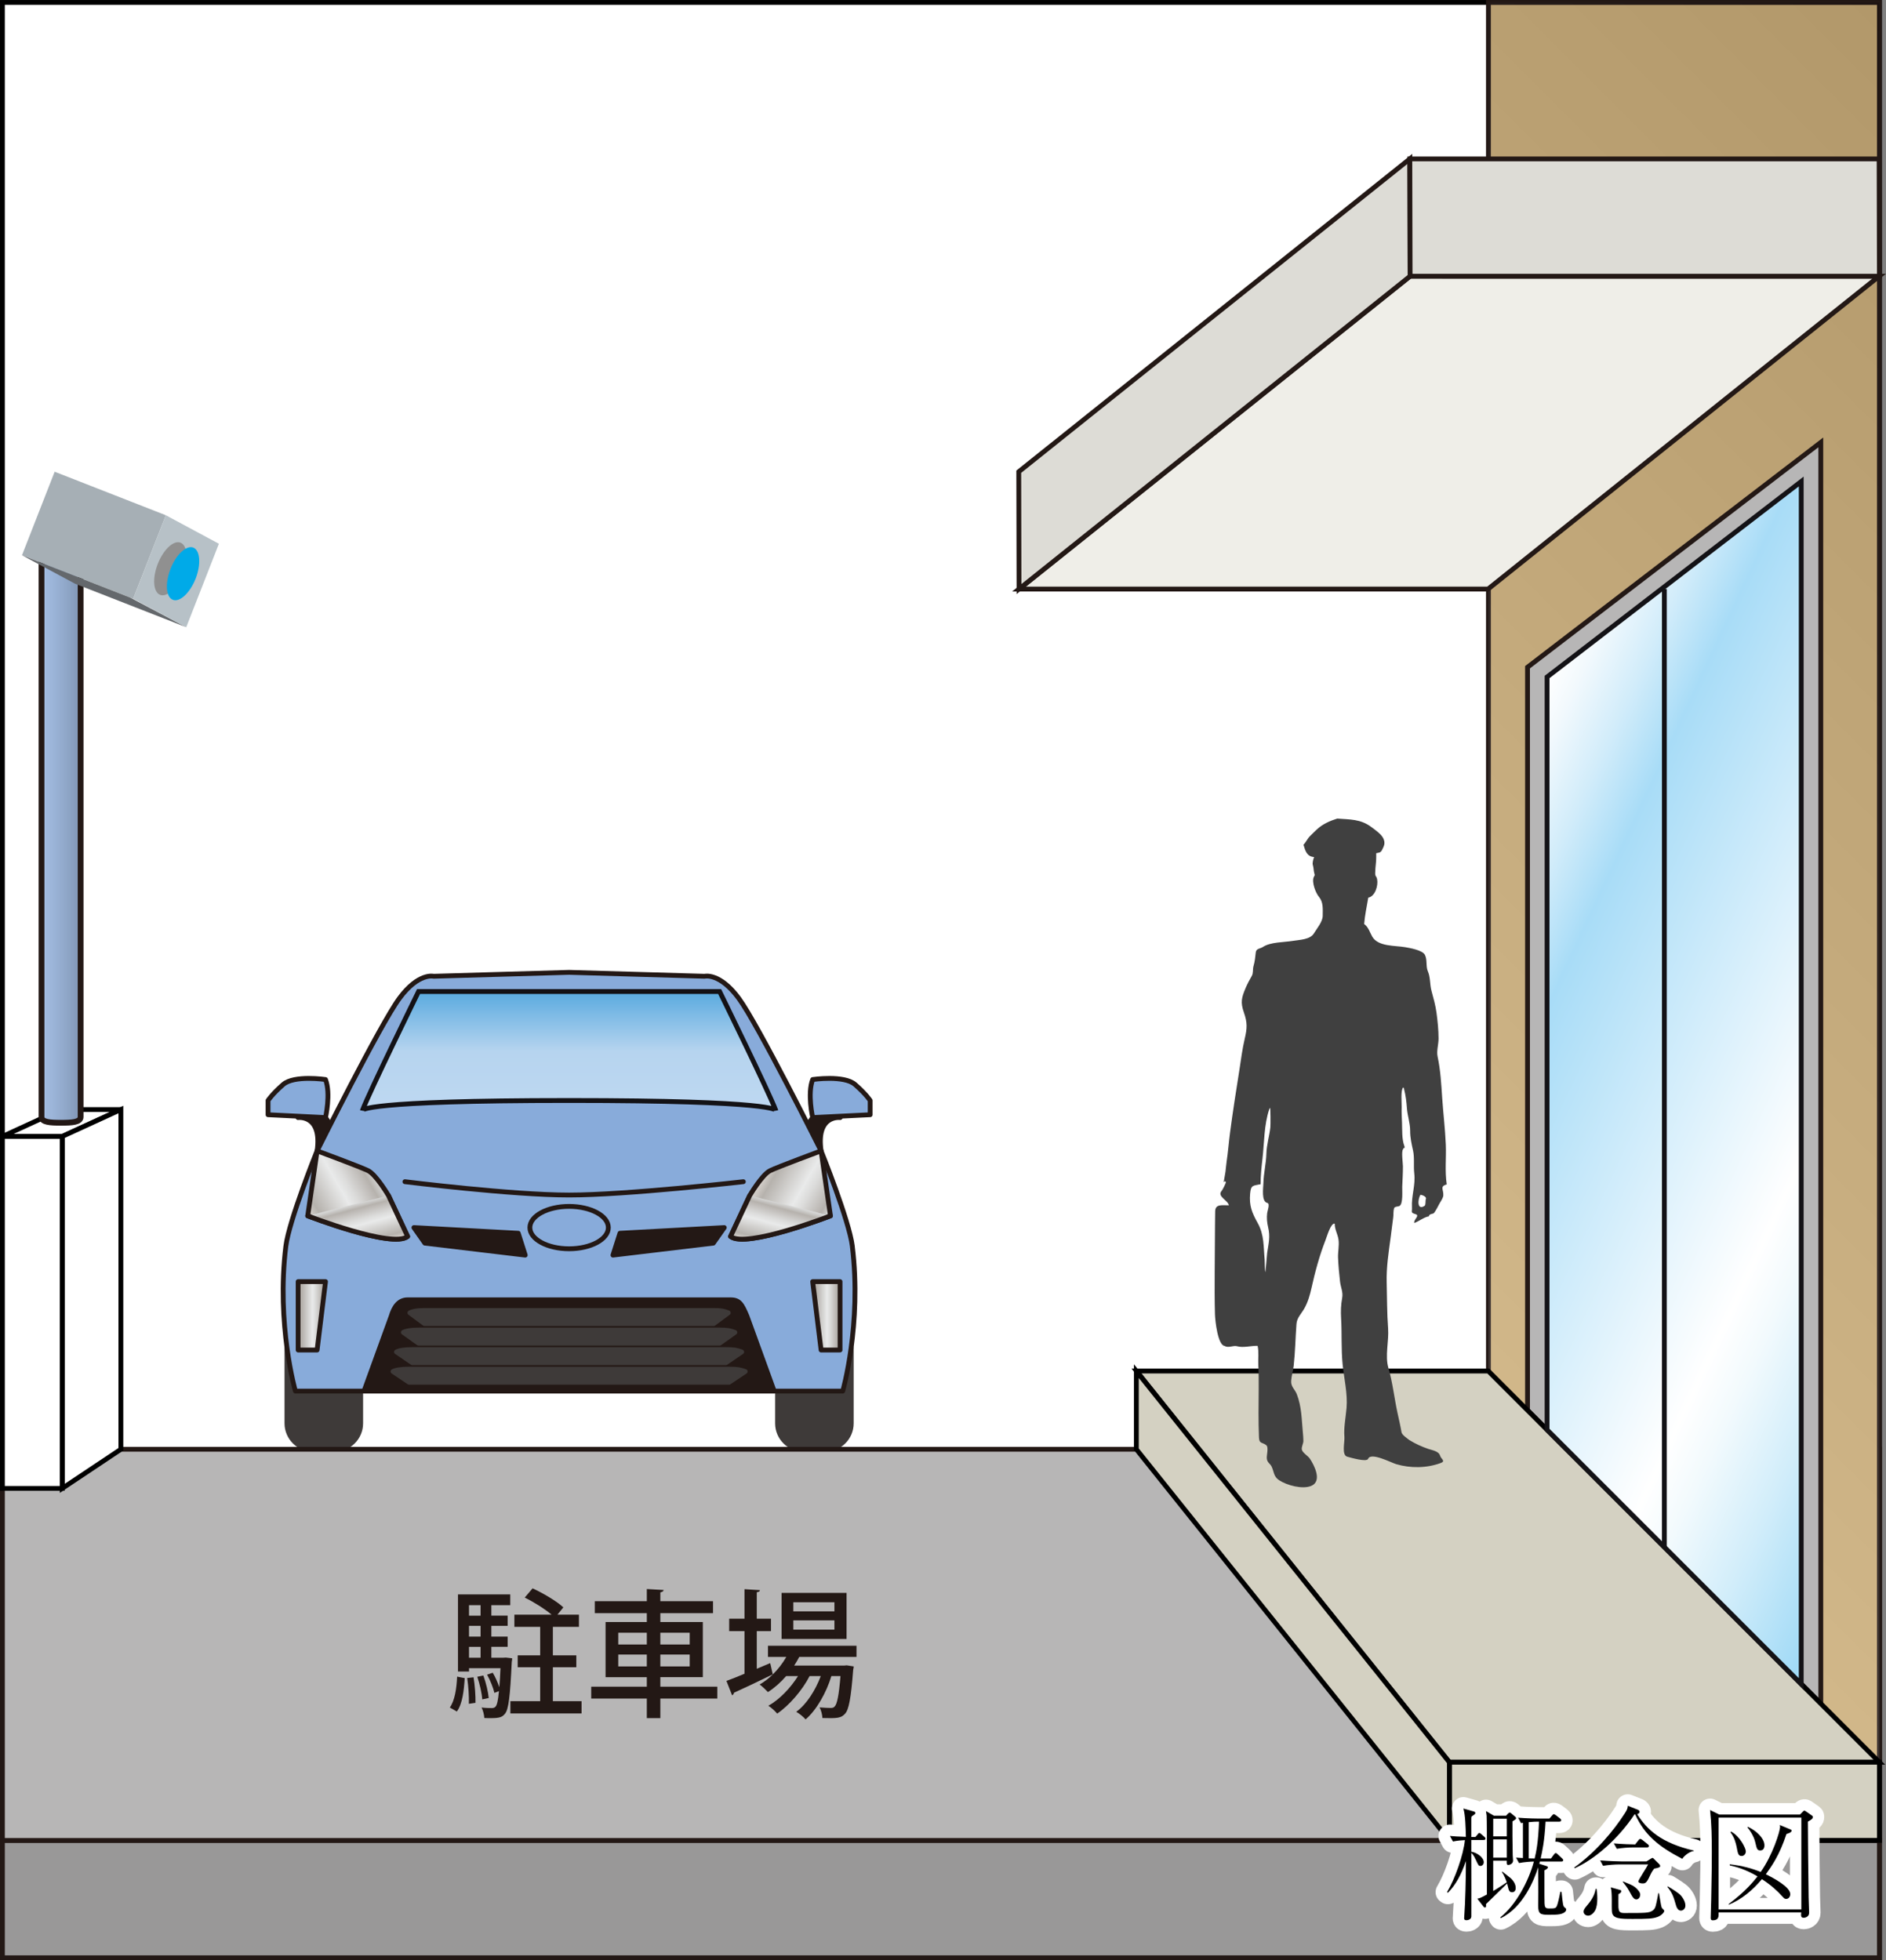 <?xml version="1.0" encoding="UTF-8"?><svg xmlns="http://www.w3.org/2000/svg" width="164.83" height="171.308" xmlns:xlink="http://www.w3.org/1999/xlink" viewBox="0 0 164.83 171.308"><rect x="0" y="0" width="164.83" height="171.308" fill="#808080" stroke="none"/><defs><style>.cls-1{fill:url(#_ステンレススチール-6);}.cls-1,.cls-2,.cls-3,.cls-4,.cls-5,.cls-6,.cls-7,.cls-8,.cls-9,.cls-10,.cls-11,.cls-12,.cls-13,.cls-14,.cls-15,.cls-16,.cls-17,.cls-18,.cls-19{stroke-width:.421px;}.cls-1,.cls-2,.cls-3,.cls-4,.cls-5,.cls-6,.cls-7,.cls-8,.cls-11,.cls-12,.cls-13,.cls-14,.cls-15,.cls-20{stroke:#231815;}.cls-1,.cls-2,.cls-3,.cls-4,.cls-5,.cls-11,.cls-21,.cls-13,.cls-14,.cls-19{stroke-linejoin:round;}.cls-1,.cls-2,.cls-3,.cls-4,.cls-5,.cls-11,.cls-13,.cls-14,.cls-19{stroke-linecap:round;}.cls-2{fill:url(#_ステンレススチール-3);}.cls-3{fill:url(#_ステンレススチール-5);}.cls-4{fill:url(#_ステンレススチール-4);}.cls-5{fill:url(#_ステンレススチール-2);}.cls-22{fill:#909090;}.cls-6{fill:#d1b37c;}.cls-7{fill:#999898;}.cls-23{mix-blend-mode:multiply;opacity:.15;}.cls-24{fill:url(#linear-gradient);}.cls-8{fill:#dddcd6;}.cls-25{isolation:isolate;}.cls-26{fill:#404040;fill-rule:evenodd;}.cls-27,.cls-11{fill:#231815;}.cls-9{fill:url(#linear-gradient-3);}.cls-9,.cls-10,.cls-17{stroke:#131216;}.cls-10{fill:url(#linear-gradient-2);}.cls-28{fill:#a6afb5;}.cls-29{fill:#64686c;}.cls-30{fill:#b7c1c7;}.cls-21{fill:none;stroke:#fff;stroke-width:2px;}.cls-12{fill:#efeee8;}.cls-13{fill:url(#_ステンレススチール);}.cls-14{fill:#88abda;}.cls-15{fill:#b7b6b6;}.cls-16{fill:#d4d1c2;}.cls-16,.cls-18{stroke:#000;}.cls-17{fill:url(#_水_6);}.cls-31{fill:#00aae8;}.cls-18{fill:#fff;}.cls-19{fill:#3e3a39;stroke:#3e3a39;}.cls-20{fill:url(#linear-gradient-4);stroke-width:.505px;}</style><linearGradient id="_水_6" x1="49.738" y1="97.03" x2="49.738" y2="86.652" gradientUnits="userSpaceOnUse"><stop offset="0" stop-color="#bed8f1"/><stop offset=".5" stop-color="#b6d4ef"/><stop offset="1" stop-color="#59aadf"/></linearGradient><linearGradient id="_ステンレススチール" x1="27.25" y1="106.875" x2="33.311" y2="103.376" gradientUnits="userSpaceOnUse"><stop offset="0" stop-color="#f0eeeb"/><stop offset="0" stop-color="#e4e0dc"/><stop offset="0" stop-color="#dad5cf"/><stop offset=".07" stop-color="#cbc6c1"/><stop offset=".146" stop-color="#b6b2ad"/><stop offset=".522" stop-color="#e9eaea"/><stop offset=".632" stop-color="#dcdcdb"/><stop offset=".84" stop-color="#bcb8b4"/><stop offset=".876" stop-color="#b6b2ad"/><stop offset="1" stop-color="#dcdddd"/><stop offset="1" stop-color="#b5b5b6"/></linearGradient><linearGradient id="_ステンレススチール-2" x1="31.795" y1="109.157" x2="30.742" y2="105.227" xlink:href="#_ステンレススチール"/><linearGradient id="_ステンレススチール-3" x1="26.058" y1="114.994" x2="28.449" y2="114.994" xlink:href="#_ステンレススチール"/><linearGradient id="_ステンレススチール-4" x1="66.163" y1="103.376" x2="72.225" y2="106.875" xlink:href="#_ステンレススチール"/><linearGradient id="_ステンレススチール-5" x1="67.679" y1="109.157" x2="68.732" y2="105.227" xlink:href="#_ステンレススチール"/><linearGradient id="_ステンレススチール-6" x1="71.026" y1="114.994" x2="73.416" y2="114.994" xlink:href="#_ステンレススチール"/><linearGradient id="linear-gradient" x1="100.178" y1="124.102" x2="194.16" y2="30.12" gradientUnits="userSpaceOnUse"><stop offset="0" stop-color="#fff"/><stop offset="1" stop-color="#000"/></linearGradient><linearGradient id="linear-gradient-2" x1="125.595" y1="79.782" x2="177.548" y2="104.008" gradientUnits="userSpaceOnUse"><stop offset="0" stop-color="#fff"/><stop offset=".045" stop-color="#f2f9fd"/><stop offset=".127" stop-color="#d1ecfa"/><stop offset=".213" stop-color="#a8dcf7"/><stop offset=".663" stop-color="#fff"/><stop offset=".727" stop-color="#f2fafd"/><stop offset=".843" stop-color="#d1edfa"/><stop offset=".999" stop-color="#9cd8f6"/><stop offset="1" stop-color="#9cd8f6"/></linearGradient><linearGradient id="linear-gradient-3" x1="129.424" y1="85.867" x2="161.495" y2="100.821" xlink:href="#linear-gradient-2"/><linearGradient id="linear-gradient-4" x1="3.628" y1="71.806" x2="7.046" y2="71.806" gradientUnits="userSpaceOnUse"><stop offset="0" stop-color="#a3bce2"/><stop offset=".288" stop-color="#9cb5d9"/><stop offset=".742" stop-color="#8ba2c2"/><stop offset="1" stop-color="#8095b3"/></linearGradient></defs><g class="cls-25"><g id="_レイヤー_2"><g id="_レイヤ_x2212__1"><rect class="cls-18" x=".211" y=".212" width="164.044" height="170.886"/><path class="cls-19" d="M27.344,115.766h1.91c1.252,0,2.269,1.017,2.269,2.269v6.353c0,1.253-1.017,2.27-2.27,2.27h-1.906c-1.253,0-2.27-1.017-2.27-2.27v-6.355c0-1.251,1.016-2.267,2.267-2.267Z"/><path class="cls-19" d="M70.219,115.766h1.91c1.252,0,2.269,1.017,2.269,2.269v6.353c0,1.253-1.017,2.27-2.27,2.27h-1.907c-1.252,0-2.269-1.017-2.269-2.269v-6.356c0-1.251,1.016-2.267,2.267-2.267Z"/><path class="cls-11" d="M26.045,97.669s2.129-.284,1.67,2.911h2.768l-2.034-2.911s.093-4.171-2.404,0Z"/><path class="cls-14" d="M28.449,97.669s.479-2.092,0-3.325c0,0-2.742-.405-3.702.434-.962.842-1.321,1.398-1.321,1.398v1.245l5.023.248Z"/><path class="cls-11" d="M73.43,97.669s-2.128-.284-1.669,2.911h-2.768l2.033-2.911s-.094-4.171,2.404,0Z"/><path class="cls-14" d="M71.026,97.669s-.479-2.092,0-3.325c0,0,2.742-.405,3.702.434.963.842,1.321,1.398,1.321,1.398v1.245l-5.023.248Z"/><path class="cls-14" d="M74.493,108.921c-.277-2.259-2.733-8.342-2.733-8.342,0,0-5.518-11.06-7.193-13.331-1.674-2.271-2.99-1.929-2.99-1.929l-11.841-.342-11.839.342s-1.317-.342-2.991,1.929c-1.674,2.27-7.194,13.331-7.194,13.331,0,0-2.456,6.082-2.732,8.342-.838,6.817.836,12.651.836,12.651h47.837s1.674-5.834.837-12.651Z"/><path class="cls-17" d="M62.893,86.652h-26.312s-4.305,8.782-4.901,10.379c0,0-.002-.855,18.057-.855s18.06.855,18.06.855c-.599-1.597-4.904-10.379-4.904-10.379Z"/><path class="cls-11" d="M49.737,121.572h17.923l-2.376-6.544c-.44-1.031-.643-1.432-1.435-1.432h-28.224c-.792,0-1.206.655-1.435,1.432l-2.376,6.544h17.923Z"/><path class="cls-19" d="M49.737,117.384h13.161l1.325-.942c-.41-.149-.599-.207-1.338-.207h-26.298c-.738,0-1.124.094-1.337.207l1.326.942h13.162Z"/><path class="cls-19" d="M49.737,115.675h12.639l1.274-.942c-.395-.149-.576-.207-1.287-.207h-25.256c-.709,0-1.081.094-1.285.207l1.273.942h12.641Z"/><path class="cls-19" d="M49.737,119.093h13.703l1.38-.942c-.426-.15-.623-.207-1.393-.207h-27.383c-.769,0-1.17.094-1.393.207l1.38.942h13.705Z"/><path class="cls-19" d="M49.737,120.802h13.984l1.408-.942c-.436-.149-.636-.207-1.421-.207h-27.941c-.784,0-1.194.094-1.421.207l1.408.942h13.984Z"/><path class="cls-13" d="M35.625,108.058l-1.674-3.574s-1.076-1.837-1.794-2.182c-.717-.346-4.442-1.724-4.442-1.724l-.821,5.679s7.415,2.874,8.731,1.799Z"/><path class="cls-5" d="M26.894,106.259s7.415,2.874,8.731,1.799l-1.674-3.574"/><polygon class="cls-2" points="27.714 117.983 26.058 117.983 26.058 112.005 28.449 112.005 27.714 117.983"/><path class="cls-4" d="M63.849,108.058l1.674-3.574s1.076-1.837,1.794-2.182c.716-.346,4.442-1.724,4.442-1.724l.821,5.679s-7.415,2.874-8.732,1.799Z"/><path class="cls-3" d="M72.581,106.259s-7.415,2.874-8.732,1.799l1.674-3.574"/><polygon class="cls-1" points="71.76 117.983 73.416 117.983 73.416 112.005 71.026 112.005 71.76 117.983"/><path class="cls-14" d="M53.167,107.283c0,1.022-1.535,1.852-3.43,1.852s-3.427-.83-3.427-1.852,1.534-1.852,3.427-1.852,3.43.828,3.43,1.852Z"/><polygon class="cls-11" points="45.903 109.69 45.294 107.778 36.175 107.283 37.131 108.642 45.903 109.69"/><polygon class="cls-11" points="53.571 109.69 54.181 107.778 63.299 107.283 62.341 108.642 53.571 109.69"/><path class="cls-14" d="M35.389,103.273s9.344,1.166,14.348,1.166,15.228-1.166,15.228-1.166"/><rect class="cls-7" x=".211" y="160.836" width="164.044" height="10.261"/><rect class="cls-15" x=".211" y="126.657" width="164.044" height="34.187"/><rect class="cls-6" x="130.083" y=".216" width="34.172" height="153.79"/><g class="cls-23"><rect class="cls-24" x="130.083" y=".216" width="34.172" height="153.79"/></g><polygon class="cls-15" points="133.5 123.245 159.132 148.878 159.132 38.662 133.5 58.311 133.5 123.245"/><polygon class="cls-16" points="126.67 154.008 164.254 154.008 130.075 119.822 99.33 119.82 126.67 154.008"/><path class="cls-26" d="M110.927,96.942c-.459,1.367-.429,2.901-.591,4.324-.087.739-.165,1.481-.165,2.226-.652.144-.845.044-.914.829-.092,1.047.158,1.662.657,2.555.584,1.051.502,2.035.614,3.207,0,.035.024,1.102.047,1.1.035-.005.156-1.58.172-1.692.125-.841.285-1.395.082-2.244-.097-.409-.134-.815-.082-1.234.028-.205.266-.828.017-.883-.542-.12-.358-1.305-.346-1.748.021-.856.235-1.691.259-2.547.021-.795.261-1.533.348-2.316.019-.159.019-1.732-.028-1.702-.024.04-.047.082-.071.124M124.147,104.415c-.235.339-.334,1.415.353.968.129-.083.056-.444.118-.594.085-.214-.316-.352-.471-.373M107.028,117.627c.344.208.749-.074,1.095.028.521.153,1.243-.056,1.787-.038.123.535.033,1.149.061,1.695.038.678.04,1.357.035,2.035-.012,1.423-.035,2.862.024,4.283.024.578.304.394.645.677.209.175.021.869.038,1.123.019.382.278.459.414.724.228.458.162.878.662,1.206.671.445,2.039.819,2.807.498.989-.417.259-1.805-.108-2.364-.172-.266-.638-.515-.709-.799-.056-.224.132-.53.132-.765,0-.258-.026-.517-.049-.776-.108-1.141-.101-2.205-.523-3.305-.172-.44-.532-.662-.497-1.169.03-.448.169-.875.221-1.319.136-1.222.151-2.441.245-3.661.04-.538.426-.889.678-1.335.318-.559.492-1.163.631-1.787.318-1.434.692-2.827,1.227-4.197.123-.315.466-1.522.805-1.441,0,.523.261.902.332,1.395.075.516-.061,1.058-.04,1.58.028.693.094,1.399.174,2.091.056.506.283.913.184,1.434-.111.593-.127,1.174-.092,1.775.08,1.344-.002,2.673.132,4.017.123,1.22.45,2.579.346,3.804-.073.849-.257,1.736-.188,2.528.04.469-.268,1.61.252,1.744.257.066,1.698.502,1.823.181.238-.597,2.016.339,2.442.466,1.257.372,2.677.359,3.909-.101.452-.167.007-.363-.064-.633-.108-.402-.707-.484-1.034-.596-.586-.202-1.125-.447-1.653-.773-.191-.151-.643-.448-.683-.679-.099-.577-.235-1.143-.358-1.719-.276-1.272-.422-2.651-.787-3.895-.318-1.074.054-2.344-.028-3.464-.101-1.333-.09-2.7-.125-4.037-.033-1.298.165-2.577.339-3.859.083-.598.151-1.198.231-1.799.033-.255.003-.555.073-.802.049-.173.36-.138.485-.21.32-.189.219-1.357.231-1.679.028-.596.061-1.188.061-1.785.002-.234-.16-1.355.021-1.496.026-.199.207.015.094-.3-.219-.615-.17-1.367-.195-2.009-.017-.452-.047-.899-.028-1.352.012-.331-.108-1.5.129-1.728.054.026.083.072.078.14.146.57.207,1.089.25,1.674.049.662.282,1.296.282,1.966-.002.609.123,1.144.254,1.736.141.639.028,1.339.106,1.999.12,1.017-.259,1.96-.203,2.957.026.444-.153.456.33.605.386.122-.226.497-.12.763.457-.172.827-.503,1.276-.582,0-.235.365-.18.448-.297.181-.247.32-.533.464-.802.104-.196.33-.495.344-.725.031-.512-.332-.798.299-.961-.177-1.2-.033-2.295-.082-3.493-.059-1.352-.222-2.708-.315-4.057-.08-1.203-.148-2.451-.403-3.63-.104-.485.085-1.063.085-1.565,0-.752-.082-1.513-.179-2.259-.09-.664-.271-1.287-.443-1.932-.146-.545-.085-1.169-.311-1.685-.2-.459-.028-1.001-.266-1.453-.221-.4-1.302-.589-1.714-.659-.888-.158-2.369-.035-2.882-.923-.212-.368-.339-.848-.707-1.102.059-.775.231-1.535.358-2.303.605-.113.881-1.071.775-1.608-.061-.311-.184-.212-.169-.579.01-.275.03-.551.061-.827.033-.297.03-.575.03-.874.266-.056.382-.033.516-.297.2-.391.275-.603.113-.975-.165-.384-.723-.763-1.052-1.01-.947-.713-1.879-.657-2.986-.742-.624.191-1.29.487-1.775.942-.209.193-.41.395-.61.596-.228.224-.356.546-.565.744.165.565.306,1.033.928,1.083-.068.167-.17.523-.108.7.071.221.056.433.118.683.071.29.057.134-.038.36-.203.436.167,1.389.448,1.724.391.469.339,1.024.334,1.667-.009.518-.485,1.069-.775,1.542-.33.544-1.276.553-1.846.648-.761.127-1.964.092-2.616.537-.212.144-.57.123-.61.443-.052.438-.078.796-.203,1.227-.08.278-.002.603-.151.857-.2.348-.384.69-.541,1.062-.344.822-.462,1.228-.151,2.117.315.899.297,1.377.073,2.325-.207.878-.325,1.827-.464,2.72-.292,1.837-.579,3.67-.822,5.521-.108.83-.169,1.666-.294,2.493-.047.292-.057.586-.099.879-.033.19-.064.378-.097.566-.123.722-.028.061.13.33.033.055-.29.686-.365.769-.441.483.572.83.628,1.262-.52.016-1.191-.161-1.196.532-.005.377-.009.753-.014,1.13-.012,1.364-.024,2.73-.028,4.096-.005,1.257-.014,2.515.024,3.772.019.591.252,2.702.845,2.76"/><rect class="cls-16" x="126.672" y="154.008" width="37.583" height="6.829"/><polygon class="cls-16" points="126.67 154.008 99.313 119.828 99.313 126.658 126.673 160.835 126.67 154.008"/><polygon class="cls-12" points="89.058 51.48 130.05 51.48 164.229 24.138 123.238 24.138 89.058 51.48"/><polygon class="cls-8" points="89.058 51.48 89.035 41.227 123.214 13.887 123.238 24.138 89.058 51.48"/><polygon class="cls-8" points="164.253 24.141 164.229 13.888 123.214 13.887 123.238 24.138 164.253 24.141"/><polygon class="cls-10" points="135.209 124.954 157.422 147.168 157.422 42.078 135.209 59.165 135.209 124.954"/><line class="cls-9" x1="145.46" y1="51.479" x2="145.46" y2="135.209"/><path class="cls-27" d="M40.615,146.659c-.072,1.097-.193,2.242-.688,2.917l-.614-.35c.434-.603.591-1.664.639-2.7l.663.133ZM44.22,144.862l.542.061c0,.084-.012.205-.036.313-.145,3.05-.277,4.159-.591,4.532-.229.289-.458.386-1.229.386-.181,0-.373,0-.578-.012-.013-.277-.108-.663-.241-.916.386.048.724.048.88.048.157,0,.253-.024.35-.133.12-.145.217-.53.289-1.35l-.397.156c-.097-.434-.361-1.097-.639-1.591l.494-.169c.229.374.434.856.566,1.242h.012c.036-.435.072-.977.097-1.64h-2.748v.289h-.965v-6.738h4.568v.94h-1.651v.916h1.423v.892h-1.423v.94h1.423v.893h-1.423v.952h1.062l.217-.013ZM40.977,148.901c.024-.615-.036-1.531-.145-2.255l.555-.06c.12.711.181,1.627.169,2.229l-.579.085ZM42.002,140.282h-1.013v.916h1.013v-.916ZM42.002,143.03v-.94h-1.013v.94h1.013ZM40.989,143.923v.952h1.013v-.952h-1.013ZM42.242,146.43c.229.615.422,1.435.471,1.965l-.566.12c-.036-.53-.218-1.35-.435-1.977l.53-.108ZM48.319,148.672h2.507v1.073h-6.22v-1.073h2.604v-2.966h-1.965v-1.036h1.965v-2.495h-2.254v-1.062h3.255c-.604-.506-1.556-1.108-2.351-1.494l.687-.808c.916.422,2.109,1.121,2.688,1.663l-.519.639h1.881v1.062h-2.278v2.495h2.049v1.036h-2.049v2.966Z"/><path class="cls-27" d="M62.69,147.406v1.036h-4.979v1.712h-1.182v-1.712h-4.858v-1.036h4.858v-.832h-3.604v-4.821h3.604v-.771h-4.545v-1.049h4.545v-1.061l1.471.084c-.012.097-.097.169-.289.205v.771h4.604v1.049h-4.604v.771h3.713v4.821h-3.713v.832h4.979ZM54.034,142.692v1.025h2.495v-1.025h-2.495ZM54.034,145.634h2.495v-1.036h-2.495v1.036ZM60.278,142.692h-2.567v1.025h2.567v-1.025ZM60.278,145.634v-1.036h-2.567v1.036h2.567Z"/><path class="cls-27" d="M74.855,144.803h-5.003c-.133.253-.277.506-.446.759h4.364l.229-.023.615.096c-.012.097-.024.205-.049.302-.192,2.507-.385,3.483-.711,3.833-.35.386-.687.41-1.977.374-.012-.277-.108-.688-.253-.929.422.036.795.049.964.049s.277-.024.361-.133c.205-.205.362-.916.507-2.652h-.796c-.434,1.435-1.302,2.978-2.254,3.785-.193-.229-.543-.506-.819-.663.892-.639,1.675-1.868,2.146-3.122h-.977c-.639,1.242-1.784,2.568-2.833,3.279-.192-.229-.506-.519-.771-.688.965-.53,1.94-1.555,2.592-2.592h-1.037c-.481.555-1.024,1.037-1.591,1.398-.169-.181-.506-.506-.724-.663.398-.229.784-.518,1.134-.867v-.013c-1.229.603-2.531,1.218-3.388,1.604,0,.097-.061.181-.156.217l-.494-1.254c.434-.156.976-.373,1.579-.626v-3.726h-1.339v-1.085h1.339v-2.579l1.35.084c-.012.097-.084.157-.277.181v2.314h1.242v1.085h-1.242v3.291l1.17-.494c.023.048.023.097.229.988.458-.445.868-.977,1.182-1.53h-1.604v-.977h7.739v.977ZM73.987,139.209v4.026h-5.678v-4.026h5.678ZM72.926,140.824v-.796h-3.593v.796h3.593ZM72.926,142.416v-.808h-3.593v.808h3.593Z"/><polygon class="cls-18" points="5.436 99.318 .211 99.318 5.337 96.966 10.564 96.966 5.436 99.318"/><polygon class="cls-18" points="10.564 96.966 5.438 99.318 5.438 130.076 10.564 126.658 10.564 96.966"/><rect class="cls-18" x=".211" y="99.318" width="5.225" height="30.758"/><path class="cls-20" d="M5.338,45.489c-.945,0-1.71.384-1.71.855v51.265c0,.472.765.513,1.71.513s1.708-.041,1.708-.513v-51.265c0-.471-.765-.855-1.708-.855Z"/><rect class="cls-28" x="4.288" y="41.56" width="7.837" height="10.434" transform="translate(-38.344 37.373) rotate(-68.629)"/><polygon class="cls-29" points="16.277 54.814 6.559 51.013 1.92 48.525 11.379 52.226 16.277 54.814"/><polygon class="cls-30" points="16.277 54.814 11.636 52.33 14.492 45.028 19.131 47.521 16.277 54.814"/><path class="cls-22" d="M15.978,50.135c-.487,1.257-1.38,2.086-1.985,1.851-.603-.24-.694-1.448-.202-2.71.495-1.26,1.385-2.086,1.987-1.851.605.238.695,1.451.2,2.71Z"/><path class="cls-31" d="M17.097,50.571c-.497,1.257-1.389,2.084-1.99,1.849-.608-.236-.694-1.446-.202-2.708.492-1.26,1.384-2.086,1.99-1.856.601.245.69,1.455.203,2.715Z"/><path class="cls-27" d="M129.665,160.805h-1.078v1.023c.539.088,1.09.528,1.09.913,0,.209-.154.33-.286.33-.165,0-.188-.055-.407-.528-.198-.439-.319-.539-.396-.604,0,.891.012,5.545,0,5.566-.021.264-.33.309-.418.309-.209,0-.209-.121-.209-.177,0-.011,0-.077.011-.165.089-1.1.144-3.443.144-4.643v-.187c-.396,1.177-.902,2.101-1.573,2.772l-.077-.056c.693-1.144,1.431-3.245,1.562-4.543-.056,0-.639.032-1.045.12l-.265-.483c.474.044.572.044,1.397.077-.022-.825-.044-1.882-.22-2.476l.935.264c.033.012.11.044.11.132,0,.066-.056.11-.132.165-.077.045-.144.1-.209.154l-.012.154v1.617h.363l.176-.209c.088-.11.11-.144.165-.144.044,0,.077.033.198.133l.231.197c.065.056.109.1.109.165,0,.1-.088.121-.165.121ZM132.404,159.034c-.076.044-.187.12-.22.143-.011.341,0,2.146.022,2.971.011.065.032.385.032.451,0,.318-.352.385-.406.385-.154,0-.154-.077-.144-.374h-1.188v2.651c.021-.011.473-.275,1.188-.759-.055-.144-.198-.584-.429-.892l.055-.033c.11.088.639.495.737.583.363.353.418.672.418.837,0,.241-.132.374-.319.374-.187,0-.286-.11-.352-.451-.033-.144-.066-.242-.077-.319-.297.297-1.584,1.551-1.849,1.805.012.164.022.297-.088.297-.011,0-.077,0-.132-.077l-.539-.693c.231-.044.308-.077.836-.363v-4.225c0-.483,0-2.288-.021-2.673-.012-.11-.033-.242-.056-.396l.693.407h1.057l.165-.176c.055-.056.109-.1.153-.1s.077.022.121.056l.374.318c.056.044.066.089.066.121,0,.066-.055.1-.1.133ZM131.69,158.945h-1.188v1.541h1.188v-1.541ZM131.69,160.75h-1.188v1.595h1.188v-1.595ZM136.355,167.285c-.253.055-.704.055-.979.055-.737,0-.946-.055-.946-.803,0-.188.012-1.013.012-1.178,0-.362,0-.55-.012-2.167-.341,1.067-1.298,3.498-3.268,4.444l-.044-.065c1.354-1.078,2.465-3.125,2.938-4.885-.253,0-.857.044-1.298.132l-.264-.474c.406.022.451.033.604.033v-3.08c-.044.011-.065.011-.165.033l-.253-.474c.825.066,1.617.077,1.826.077h.902l.22-.253c.11-.121.121-.132.165-.132.066,0,.177.088.209.11l.33.253c.056.044.11.099.11.165,0,.109-.099.121-.165.121h-1.199c-.099,1.76-.286,2.574-.429,3.223h.901l.242-.33c.077-.099.11-.143.177-.143.065,0,.12.055.187.121l.353.33c.076.065.109.099.109.176,0,.099-.088.11-.165.11h-1.87c-.044.153-.044.165-.055.198l.594.187c.132.044.165.077.165.121,0,.132-.286.253-.308.264,0,2.344,0,2.806.011,2.894.011.319.077.44.374.44.506,0,.605,0,.704-.231.077-.153.242-.891.297-1.221h.11c.109,1.078.143,1.254.242,1.331.143.121.165.132.165.22,0,.231-.353.363-.528.396ZM134.353,159.199c-.154,0-.265,0-.749.044v3.168c.144,0,.265,0,.518.011.143-.604.308-1.342.385-3.223h-.153Z"/><path class="cls-27" d="M147.035,162.455c-2.134-1.1-3.312-2.123-4.125-3.884h-.066c-1.387,2.102-3.443,3.906-5.215,4.698l-.055-.056c1.815-1.287,3.421-3.157,4.444-4.764.22-.341.231-.439.242-.638l.913.363c.055.033.121.088.121.165,0,.109-.1.176-.209.209.847,1.342,2.09,2.52,4.95,3.18v.032c-.506.089-.957.562-1.001.693ZM139.411,166.955c-.176.318-.429.462-.605.462-.23,0-.406-.154-.406-.353,0-.165.121-.318.241-.462.353-.418.704-.869.814-1.529h.077c.022.165.066.407.066.848,0,.374-.044.77-.188,1.034ZM144.571,163.303c-.1.132-.198.241-.386.648-.274.605-.385.649-.627.649-.143,0-.374-.044-.374-.176,0-.121.748-1.243.858-1.485h-2.52c-.385,0-1.001.044-1.419.121l-.253-.474c.825.066,1.617.088,1.826.088h2.222l.386-.241c.065-.033.109-.066.132-.066.055,0,.099.055.143.099l.474.474c.021.021.065.099.065.143,0,.132-.341.188-.527.221ZM144.902,167.515c-.44.177-.936.188-2.168.188-1.133,0-1.804,0-1.859-.639-.044-.594.044-1.551-.099-2.123l.781.22c.099.022.143.056.143.11,0,.144-.165.22-.253.265,0,.187-.011,1.001,0,1.166.033.341.088.483.495.483,1.882,0,2.179,0,2.486-.209.176-.132.253-.23.363-.792.088-.407.121-.616.132-.726h.066c.044.187.165,1.034.22,1.199.033.088.033.099.154.209.055.055.088.088.088.143,0,.11-.242.385-.55.506ZM143.945,161.454h-1.232c-.386,0-.99.044-1.408.121l-.265-.474c.781.066,1.552.089,1.871.089l.274-.353c.033-.044.11-.132.165-.132.066,0,.188.099.209.11l.44.352c.055.033.109.088.109.165,0,.099-.088.121-.164.121ZM143.009,165.998c-.198,0-.341-.231-.429-.386-.319-.583-.353-.648-.749-1.144l.022-.044c.616.253.814.33,1.034.495.242.187.462.462.462.648,0,.253-.154.43-.341.43ZM146.903,166.976c-.22,0-.353-.22-.407-.396-.242-.836-.319-1.111-.77-1.673l.032-.055c.396.242.957.583,1.145.803.363.419.396.771.396.869,0,.342-.254.451-.396.451Z"/><path class="cls-27" d="M158.002,159.199c0,.627.033,4.818.066,6.611,0,.209.044,1.155.044,1.343,0,.374-.352.45-.462.45-.265,0-.253-.153-.231-.473h-7.217c.011.341.022.693-.506.693-.176,0-.188-.121-.188-.209,0-.253.044-1.354.044-1.585.056-2.695.056-3.267.056-4.169,0-1.222-.022-2.453-.154-3.675l.803.396h7.053l.23-.231c.044-.044.088-.11.165-.11.044,0,.088.033.165.089l.474.33c.065.044.088.055.088.132,0,.143-.066.209-.43.407ZM157.431,158.847h-7.229v8.021h7.229v-8.021ZM156.132,160.277c-.616,1.881-1.32,2.849-1.804,3.521.648.318,2.134,1.1,2.134,1.738,0,.22-.143.418-.352.418-.133,0-.165-.033-.342-.221-.45-.506-1.022-1.012-1.782-1.507-.803.946-1.749,1.771-2.904,2.233v-.066c1.42-1.045,2.124-1.914,2.52-2.409-1.067-.627-1.87-.836-2.42-.957l-.012-.099c1.101.12,1.991.374,2.707.671,1.045-1.464,1.694-3.564,1.694-3.928,0-.055-.012-.099-.022-.176l.902.374c.065.021.132.055.132.121,0,.153-.341.264-.451.286ZM152.216,162.202c-.298,0-.33-.209-.44-.792-.066-.309-.188-.836-.539-1.276l.055-.065c.771.406,1.287,1.452,1.287,1.727,0,.242-.176.407-.362.407ZM153.844,161.718c-.275,0-.308-.143-.44-.715-.121-.55-.517-1.111-.682-1.298l.033-.056c.759.342,1.452,1.023,1.452,1.617,0,.077,0,.451-.363.451Z"/><path class="cls-21" d="M129.665,160.805h-1.078v1.023c.539.088,1.09.528,1.09.913,0,.209-.154.33-.286.33-.165,0-.188-.055-.407-.528-.198-.439-.319-.539-.396-.604,0,.891.012,5.545,0,5.566-.021.264-.33.309-.418.309-.209,0-.209-.121-.209-.177,0-.011,0-.077.011-.165.089-1.1.144-3.443.144-4.643v-.187c-.396,1.177-.902,2.101-1.573,2.772l-.077-.056c.693-1.144,1.431-3.245,1.562-4.543-.056,0-.639.032-1.045.12l-.265-.483c.474.044.572.044,1.397.077-.022-.825-.044-1.882-.22-2.476l.935.264c.033.012.11.044.11.132,0,.066-.056.11-.132.165-.077.045-.144.1-.209.154l-.012.154v1.617h.363l.176-.209c.088-.11.11-.144.165-.144.044,0,.077.033.198.133l.231.197c.065.056.109.1.109.165,0,.1-.088.121-.165.121ZM132.404,159.034c-.076.044-.187.12-.22.143-.011.341,0,2.146.022,2.971.011.065.032.385.032.451,0,.318-.352.385-.406.385-.154,0-.154-.077-.144-.374h-1.188v2.651c.021-.011.473-.275,1.188-.759-.055-.144-.198-.584-.429-.892l.055-.033c.11.088.639.495.737.583.363.353.418.672.418.837,0,.241-.132.374-.319.374-.187,0-.286-.11-.352-.451-.033-.144-.066-.242-.077-.319-.297.297-1.584,1.551-1.849,1.805.012.164.022.297-.088.297-.011,0-.077,0-.132-.077l-.539-.693c.231-.044.308-.077.836-.363v-4.225c0-.483,0-2.288-.021-2.673-.012-.11-.033-.242-.056-.396l.693.407h1.057l.165-.176c.055-.056.109-.1.153-.1s.077.022.121.056l.374.318c.056.044.066.089.066.121,0,.066-.055.1-.1.133ZM131.69,158.945h-1.188v1.541h1.188v-1.541ZM131.69,160.75h-1.188v1.595h1.188v-1.595ZM136.355,167.285c-.253.055-.704.055-.979.055-.737,0-.946-.055-.946-.803,0-.188.012-1.013.012-1.178,0-.362,0-.55-.012-2.167-.341,1.067-1.298,3.498-3.268,4.444l-.044-.065c1.354-1.078,2.465-3.125,2.938-4.885-.253,0-.857.044-1.298.132l-.264-.474c.406.022.451.033.604.033v-3.08c-.044.011-.065.011-.165.033l-.253-.474c.825.066,1.617.077,1.826.077h.902l.22-.253c.11-.121.121-.132.165-.132.066,0,.177.088.209.11l.33.253c.056.044.11.099.11.165,0,.109-.099.121-.165.121h-1.199c-.099,1.76-.286,2.574-.429,3.223h.901l.242-.33c.077-.099.11-.143.177-.143.065,0,.12.055.187.121l.353.33c.076.065.109.099.109.176,0,.099-.088.11-.165.11h-1.87c-.044.153-.044.165-.055.198l.594.187c.132.044.165.077.165.121,0,.132-.286.253-.308.264,0,2.344,0,2.806.011,2.894.011.319.077.44.374.44.506,0,.605,0,.704-.231.077-.153.242-.891.297-1.221h.11c.109,1.078.143,1.254.242,1.331.143.121.165.132.165.22,0,.231-.353.363-.528.396ZM134.353,159.199c-.154,0-.265,0-.749.044v3.168c.144,0,.265,0,.518.011.143-.604.308-1.342.385-3.223h-.153Z"/><path class="cls-21" d="M147.035,162.455c-2.134-1.1-3.312-2.123-4.125-3.884h-.066c-1.387,2.102-3.443,3.906-5.215,4.698l-.055-.056c1.815-1.287,3.421-3.157,4.444-4.764.22-.341.231-.439.242-.638l.913.363c.055.033.121.088.121.165,0,.109-.1.176-.209.209.847,1.342,2.09,2.52,4.95,3.18v.032c-.506.089-.957.562-1.001.693ZM139.411,166.955c-.176.318-.429.462-.605.462-.23,0-.406-.154-.406-.353,0-.165.121-.318.241-.462.353-.418.704-.869.814-1.529h.077c.022.165.066.407.066.848,0,.374-.044.77-.188,1.034ZM144.571,163.303c-.1.132-.198.241-.386.648-.274.605-.385.649-.627.649-.143,0-.374-.044-.374-.176,0-.121.748-1.243.858-1.485h-2.52c-.385,0-1.001.044-1.419.121l-.253-.474c.825.066,1.617.088,1.826.088h2.222l.386-.241c.065-.033.109-.066.132-.066.055,0,.099.055.143.099l.474.474c.021.021.065.099.065.143,0,.132-.341.188-.527.221ZM144.902,167.515c-.44.177-.936.188-2.168.188-1.133,0-1.804,0-1.859-.639-.044-.594.044-1.551-.099-2.123l.781.22c.099.022.143.056.143.11,0,.144-.165.22-.253.265,0,.187-.011,1.001,0,1.166.033.341.088.483.495.483,1.882,0,2.179,0,2.486-.209.176-.132.253-.23.363-.792.088-.407.121-.616.132-.726h.066c.044.187.165,1.034.22,1.199.033.088.033.099.154.209.055.055.088.088.088.143,0,.11-.242.385-.55.506ZM143.945,161.454h-1.232c-.386,0-.99.044-1.408.121l-.265-.474c.781.066,1.552.089,1.871.089l.274-.353c.033-.044.11-.132.165-.132.066,0,.188.099.209.11l.44.352c.055.033.109.088.109.165,0,.099-.088.121-.164.121ZM143.009,165.998c-.198,0-.341-.231-.429-.386-.319-.583-.353-.648-.749-1.144l.022-.044c.616.253.814.33,1.034.495.242.187.462.462.462.648,0,.253-.154.43-.341.43ZM146.903,166.976c-.22,0-.353-.22-.407-.396-.242-.836-.319-1.111-.77-1.673l.032-.055c.396.242.957.583,1.145.803.363.419.396.771.396.869,0,.342-.254.451-.396.451Z"/><path class="cls-21" d="M158.002,159.199c0,.627.033,4.818.066,6.611,0,.209.044,1.155.044,1.343,0,.374-.352.45-.462.45-.265,0-.253-.153-.231-.473h-7.217c.011.341.022.693-.506.693-.176,0-.188-.121-.188-.209,0-.253.044-1.354.044-1.585.056-2.695.056-3.267.056-4.169,0-1.222-.022-2.453-.154-3.675l.803.396h7.053l.23-.231c.044-.044.088-.11.165-.11.044,0,.088.033.165.089l.474.33c.065.044.088.055.088.132,0,.143-.066.209-.43.407ZM157.431,158.847h-7.229v8.021h7.229v-8.021ZM156.132,160.277c-.616,1.881-1.32,2.849-1.804,3.521.648.318,2.134,1.1,2.134,1.738,0,.22-.143.418-.352.418-.133,0-.165-.033-.342-.221-.45-.506-1.022-1.012-1.782-1.507-.803.946-1.749,1.771-2.904,2.233v-.066c1.42-1.045,2.124-1.914,2.52-2.409-1.067-.627-1.87-.836-2.42-.957l-.012-.099c1.101.12,1.991.374,2.707.671,1.045-1.464,1.694-3.564,1.694-3.928,0-.055-.012-.099-.022-.176l.902.374c.065.021.132.055.132.121,0,.153-.341.264-.451.286ZM152.216,162.202c-.298,0-.33-.209-.44-.792-.066-.309-.188-.836-.539-1.276l.055-.065c.771.406,1.287,1.452,1.287,1.727,0,.242-.176.407-.362.407ZM153.844,161.718c-.275,0-.308-.143-.44-.715-.121-.55-.517-1.111-.682-1.298l.033-.056c.759.342,1.452,1.023,1.452,1.617,0,.077,0,.451-.363.451Z"/><path d="M129.665,160.805h-1.078v1.023c.539.088,1.09.528,1.09.913,0,.209-.154.33-.286.33-.165,0-.188-.055-.407-.528-.198-.439-.319-.539-.396-.604,0,.891.012,5.545,0,5.566-.021.264-.33.309-.418.309-.209,0-.209-.121-.209-.177,0-.011,0-.077.011-.165.089-1.1.144-3.443.144-4.643v-.187c-.396,1.177-.902,2.101-1.573,2.772l-.077-.056c.693-1.144,1.431-3.245,1.562-4.543-.056,0-.639.032-1.045.12l-.265-.483c.474.044.572.044,1.397.077-.022-.825-.044-1.882-.22-2.476l.935.264c.033.012.11.044.11.132,0,.066-.056.11-.132.165-.077.045-.144.1-.209.154l-.012.154v1.617h.363l.176-.209c.088-.11.11-.144.165-.144.044,0,.077.033.198.133l.231.197c.065.056.109.1.109.165,0,.1-.088.121-.165.121ZM132.404,159.034c-.076.044-.187.12-.22.143-.011.341,0,2.146.022,2.971.011.065.032.385.032.451,0,.318-.352.385-.406.385-.154,0-.154-.077-.144-.374h-1.188v2.651c.021-.011.473-.275,1.188-.759-.055-.144-.198-.584-.429-.892l.055-.033c.11.088.639.495.737.583.363.353.418.672.418.837,0,.241-.132.374-.319.374-.187,0-.286-.11-.352-.451-.033-.144-.066-.242-.077-.319-.297.297-1.584,1.551-1.849,1.805.012.164.022.297-.088.297-.011,0-.077,0-.132-.077l-.539-.693c.231-.044.308-.077.836-.363v-4.225c0-.483,0-2.288-.021-2.673-.012-.11-.033-.242-.056-.396l.693.407h1.057l.165-.176c.055-.056.109-.1.153-.1s.077.022.121.056l.374.318c.056.044.066.089.066.121,0,.066-.055.1-.1.133ZM131.69,158.945h-1.188v1.541h1.188v-1.541ZM131.69,160.75h-1.188v1.595h1.188v-1.595ZM136.355,167.285c-.253.055-.704.055-.979.055-.737,0-.946-.055-.946-.803,0-.188.012-1.013.012-1.178,0-.362,0-.55-.012-2.167-.341,1.067-1.298,3.498-3.268,4.444l-.044-.065c1.354-1.078,2.465-3.125,2.938-4.885-.253,0-.857.044-1.298.132l-.264-.474c.406.022.451.033.604.033v-3.08c-.044.011-.065.011-.165.033l-.253-.474c.825.066,1.617.077,1.826.077h.902l.22-.253c.11-.121.121-.132.165-.132.066,0,.177.088.209.11l.33.253c.056.044.11.099.11.165,0,.109-.099.121-.165.121h-1.199c-.099,1.76-.286,2.574-.429,3.223h.901l.242-.33c.077-.099.11-.143.177-.143.065,0,.12.055.187.121l.353.33c.076.065.109.099.109.176,0,.099-.088.11-.165.11h-1.87c-.044.153-.044.165-.055.198l.594.187c.132.044.165.077.165.121,0,.132-.286.253-.308.264,0,2.344,0,2.806.011,2.894.011.319.077.44.374.44.506,0,.605,0,.704-.231.077-.153.242-.891.297-1.221h.11c.109,1.078.143,1.254.242,1.331.143.121.165.132.165.22,0,.231-.353.363-.528.396ZM134.353,159.199c-.154,0-.265,0-.749.044v3.168c.144,0,.265,0,.518.011.143-.604.308-1.342.385-3.223h-.153Z"/><path d="M147.035,162.455c-2.134-1.1-3.312-2.123-4.125-3.884h-.066c-1.387,2.102-3.443,3.906-5.215,4.698l-.055-.056c1.815-1.287,3.421-3.157,4.444-4.764.22-.341.231-.439.242-.638l.913.363c.055.033.121.088.121.165,0,.109-.1.176-.209.209.847,1.342,2.09,2.52,4.95,3.18v.032c-.506.089-.957.562-1.001.693ZM139.411,166.955c-.176.318-.429.462-.605.462-.23,0-.406-.154-.406-.353,0-.165.121-.318.241-.462.353-.418.704-.869.814-1.529h.077c.022.165.066.407.066.848,0,.374-.044.77-.188,1.034ZM144.571,163.303c-.1.132-.198.241-.386.648-.274.605-.385.649-.627.649-.143,0-.374-.044-.374-.176,0-.121.748-1.243.858-1.485h-2.52c-.385,0-1.001.044-1.419.121l-.253-.474c.825.066,1.617.088,1.826.088h2.222l.386-.241c.065-.033.109-.066.132-.066.055,0,.099.055.143.099l.474.474c.021.021.065.099.065.143,0,.132-.341.188-.527.221ZM144.902,167.515c-.44.177-.936.188-2.168.188-1.133,0-1.804,0-1.859-.639-.044-.594.044-1.551-.099-2.123l.781.22c.099.022.143.056.143.11,0,.144-.165.22-.253.265,0,.187-.011,1.001,0,1.166.033.341.088.483.495.483,1.882,0,2.179,0,2.486-.209.176-.132.253-.23.363-.792.088-.407.121-.616.132-.726h.066c.044.187.165,1.034.22,1.199.033.088.033.099.154.209.055.055.088.088.088.143,0,.11-.242.385-.55.506ZM143.945,161.454h-1.232c-.386,0-.99.044-1.408.121l-.265-.474c.781.066,1.552.089,1.871.089l.274-.353c.033-.044.11-.132.165-.132.066,0,.188.099.209.11l.44.352c.055.033.109.088.109.165,0,.099-.088.121-.164.121ZM143.009,165.998c-.198,0-.341-.231-.429-.386-.319-.583-.353-.648-.749-1.144l.022-.044c.616.253.814.33,1.034.495.242.187.462.462.462.648,0,.253-.154.43-.341.43ZM146.903,166.976c-.22,0-.353-.22-.407-.396-.242-.836-.319-1.111-.77-1.673l.032-.055c.396.242.957.583,1.145.803.363.419.396.771.396.869,0,.342-.254.451-.396.451Z"/><path d="M158.002,159.199c0,.627.033,4.818.066,6.611,0,.209.044,1.155.044,1.343,0,.374-.352.45-.462.45-.265,0-.253-.153-.231-.473h-7.217c.011.341.022.693-.506.693-.176,0-.188-.121-.188-.209,0-.253.044-1.354.044-1.585.056-2.695.056-3.267.056-4.169,0-1.222-.022-2.453-.154-3.675l.803.396h7.053l.23-.231c.044-.044.088-.11.165-.11.044,0,.088.033.165.089l.474.33c.065.044.088.055.088.132,0,.143-.066.209-.43.407ZM157.431,158.847h-7.229v8.021h7.229v-8.021ZM156.132,160.277c-.616,1.881-1.32,2.849-1.804,3.521.648.318,2.134,1.1,2.134,1.738,0,.22-.143.418-.352.418-.133,0-.165-.033-.342-.221-.45-.506-1.022-1.012-1.782-1.507-.803.946-1.749,1.771-2.904,2.233v-.066c1.42-1.045,2.124-1.914,2.52-2.409-1.067-.627-1.87-.836-2.42-.957l-.012-.099c1.101.12,1.991.374,2.707.671,1.045-1.464,1.694-3.564,1.694-3.928,0-.055-.012-.099-.022-.176l.902.374c.065.021.132.055.132.121,0,.153-.341.264-.451.286ZM152.216,162.202c-.298,0-.33-.209-.44-.792-.066-.309-.188-.836-.539-1.276l.055-.065c.771.406,1.287,1.452,1.287,1.727,0,.242-.176.407-.362.407ZM153.844,161.718c-.275,0-.308-.143-.44-.715-.121-.55-.517-1.111-.682-1.298l.033-.056c.759.342,1.452,1.023,1.452,1.617,0,.077,0,.451-.363.451Z"/></g></g></g></svg>